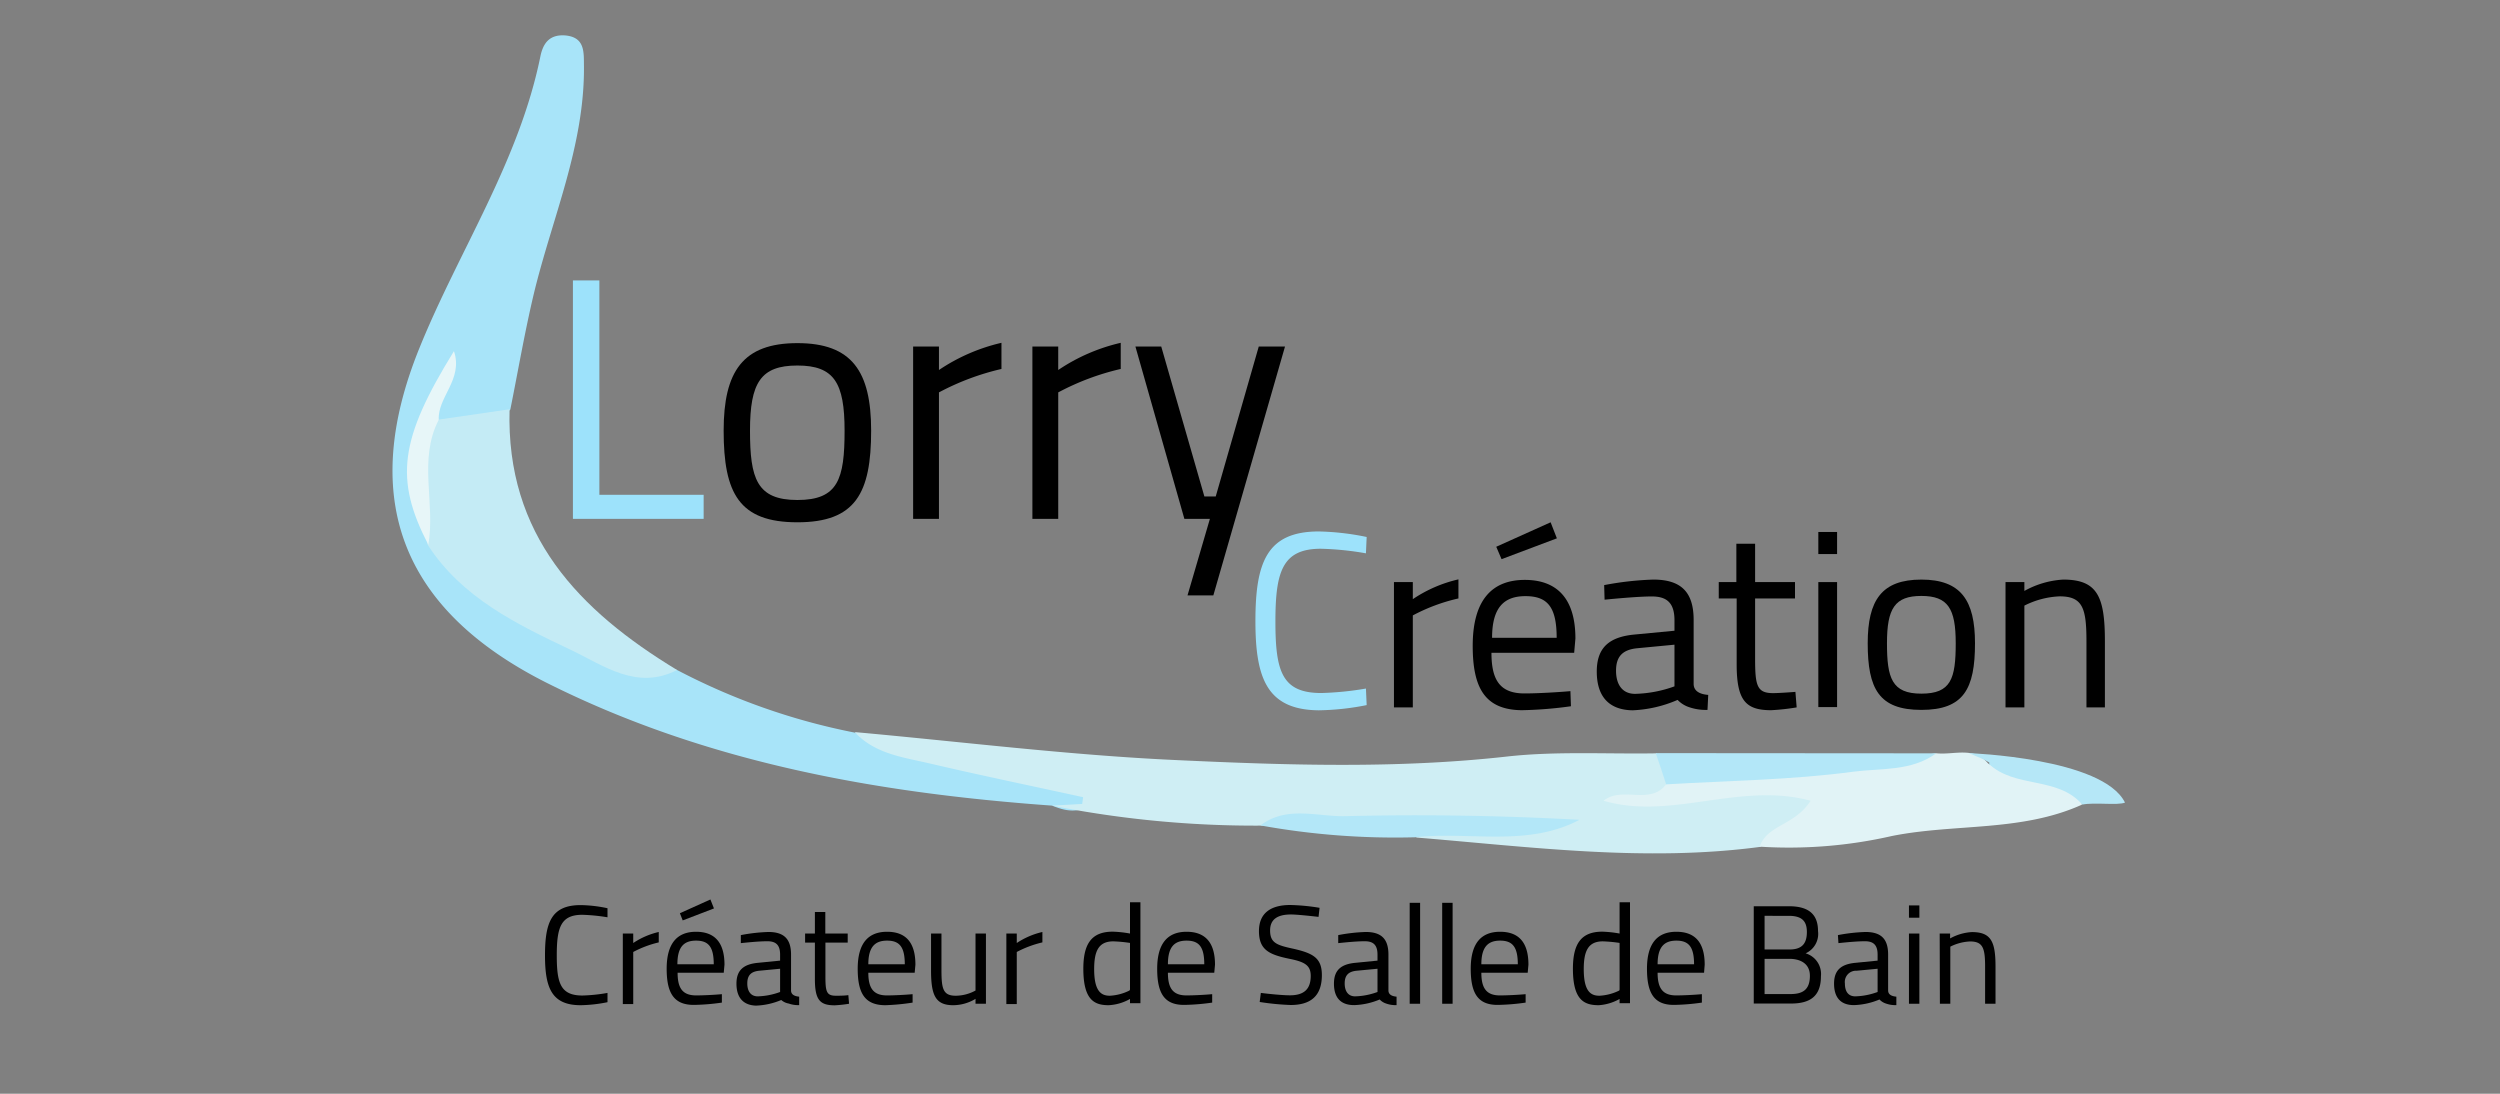 <svg xmlns="http://www.w3.org/2000/svg" viewBox="0 0 240 105"><rect x="0" y="0" width="240" height="105" fill="#808080" stroke="none"/><defs><style>.cls-1{fill:#a8e4f9;}.cls-2{fill:#cfeef4;}.cls-3{fill:#c4ebf5;}.cls-4{fill:#e1f3f6;}.cls-5{fill:#b3e7f8;}.cls-6{fill:#b5e7f7;}.cls-7{fill:#e7f6f8;}.cls-8{fill:#9de2fb;}</style></defs><g id="Calque_3" data-name="Calque 3"><path class="cls-1" d="M101,77.34C84.15,76.13,67.75,73.2,52.52,65.57c-13.93-7-18.15-17.64-12.25-32.17,3.79-9.35,9.56-17.88,11.61-28,.27-1.3.91-2.1,2.37-2,1.93.17,1.79,1.62,1.81,2.94C56.13,14,53,20.94,51.26,28.15c-.88,3.69-1.52,7.44-2.27,11.17a6.92,6.92,0,0,1-6.52,1.6c-2-1.54-.11-2.88.17-4.16-2.84,5.72-3,9.61-.5,14.81C48,59,56.06,62.46,65,64.32a62.49,62.49,0,0,0,17,6c5.77,1.94,11.84,2.47,17.72,3.83,2,.46,4.17.63,5.46,2.75C103.69,78.2,102.33,77.88,101,77.34Z"/><path class="cls-2" d="M101,77.34l2.89-.16.09-.65c-4.93-1.08-9.87-2.1-14.78-3.25-2.53-.59-5.22-.91-7.15-3,10.31.93,20.6,2.22,30.92,2.69,10.54.49,21.11.84,31.68-.34,4.74-.53,9.57-.23,14.36-.31,1,1,1.82,2,1.34,3.48-.61,1.23-1.91.71-3,1.12,4.05-.47,7.75-2,11.71-1.93,1.91,0,4.53-.45,5.07,2,.58,2.58-2,2.92-3.85,3.59a4.54,4.54,0,0,0-1.29.72c-11.07,1.47-22.06,0-33.07-.9,4.83-2.45,10-.15,14.1-1.31-9.09.71-19-.2-28.93.17A100.14,100.14,0,0,1,101,77.34Z"/><path class="cls-3" d="M65,64.32c-3.88,2-7.09-.46-10.2-1.93-5.18-2.46-10.46-5-13.75-10.1-.48-4.07-2.69-8.29,1-12l6.87-1C48.56,51.35,55.57,58.61,65,64.32Z"/><path class="cls-4" d="M168.93,81.28c.73-2.13,3.35-2,4.89-4.41-6.83-1.84-13.4,1.91-19.88,0,1.81-1.44,4.43.46,6-1.56,4.51-2.47,9.48-2,14.3-2a86.73,86.73,0,0,0,11.63-1c1.71.2,3.63-.7,5,1,1.77.88,3.83.54,5.59,1.29,1.33.56,3.48.23,3.4,2.65-5.8,2.62-12.17,1.8-18.21,3A44.43,44.43,0,0,1,168.93,81.28Z"/><path class="cls-5" d="M185.87,72.32c-2.37,1.74-5.3,1.42-7.92,1.76-5.95.8-12,.86-18,1.22-.32-1-.65-2-1-3Z"/><path class="cls-5" d="M121,79.24c2.54-1.93,5.46-.82,8.18-.89,7.47-.18,14.94-.06,22.45.35-5,2.65-10.54,1.09-15.8,1.68A72.32,72.32,0,0,1,121,79.24Z"/><path class="cls-6" d="M199.9,77.24c-2.37-2.75-6.48-1.52-9-3.94.63,0-1.9-1-1.9-1s12.89.45,15,4.75C203.26,77.34,201.12,77,199.9,77.24Z"/><path class="cls-7" d="M42.12,40.3c-2,3.85-.3,8-1,12C37.86,46,38.35,42.18,43.58,33.71,44.49,36.43,42,38.1,42.12,40.3Z"/><path class="cls-8" d="M55,26.92h2.54V47.5H67.55v2.31H55Z"/><path d="M69.47,41.34c0-5.69,1.85-8.4,7.08-8.4s7.08,2.71,7.08,8.4c0,6-1.49,8.8-7.08,8.8S69.47,47.37,69.47,41.34Zm11.61,0c0-4.59-1-6.25-4.53-6.25S72,36.75,72,41.34,72.64,48,76.55,48,81.08,46,81.08,41.34Z"/><path d="M87.66,33.27h2.48v2.25a18,18,0,0,1,6-2.61v2.51a24.46,24.46,0,0,0-6,2.25V49.81H87.66Z"/><path d="M99.11,33.27h2.48v2.25a17.91,17.91,0,0,1,6-2.61v2.51a24.36,24.36,0,0,0-6,2.25V49.81H99.11Z"/><path d="M116.15,49.81H113.7L109,33.27h2.48l4.14,14.39h1.09l4.13-14.39h2.52l-6.88,23.89H114Z"/><path class="cls-8" d="M120.52,59.64c0-5.64,1.08-8.62,6.09-8.62a25,25,0,0,1,4.59.53l-.07,1.57a28.55,28.55,0,0,0-4.33-.44c-3.71,0-4.36,2.22-4.36,7s.63,6.85,4.41,6.85a29.66,29.66,0,0,0,4.28-.43l.07,1.59a25.17,25.17,0,0,1-4.59.5C121.63,68.15,120.52,65.12,120.52,59.64Z"/><path d="M133.82,55.88h1.81v1.64a13,13,0,0,1,4.38-1.9v1.83a17.49,17.49,0,0,0-4.38,1.63v8.83h-1.81Z"/><path d="M141.38,62c0-4.57,2-6.33,5-6.33s4.86,1.69,4.86,5.63l-.12,1.37h-7.94c0,2.58.79,3.9,3.17,3.9,1.3,0,3.28-.12,4.41-.22l.05,1.45a39.24,39.24,0,0,1-4.7.38C142.56,68.15,141.38,66.06,141.38,62Zm8.06-.77c0-3-.91-4-3-4s-3.2,1.13-3.2,4Zm-5.8-8.74,5.22-2.35.6,1.54-5.31,2Z"/><path d="M153.29,64.47c0-2.31,1.2-3.34,3.68-3.56l3.78-.36v-1c0-1.69-.75-2.29-2.17-2.29-1.22,0-3.32.19-4.54.31L154,56.17a29.76,29.76,0,0,1,4.72-.53c2.72,0,3.87,1.25,3.87,3.88v6.13c0,.72.63,1,1.4,1.06l-.07,1.44a4.91,4.91,0,0,1-1.76-.26,2.68,2.68,0,0,1-1.11-.7,12.07,12.07,0,0,1-4.33,1C154.49,68.15,153.29,66.9,153.29,64.47Zm7.46,1.42v-4l-3.56.34c-1.47.14-2.05.84-2.05,2.16s.6,2.22,1.83,2.22A11.89,11.89,0,0,0,160.75,65.89Z"/><path d="M166.72,63.77V57.45H165V55.88h1.69V52.2h1.8v3.68h3.83v1.57h-3.83V63.2c0,2.62.17,3.34,1.73,3.34.48,0,1.52-.07,2.14-.12l.12,1.49a21.82,21.82,0,0,1-2.45.27C167.58,68.18,166.72,67.24,166.72,63.77Z"/><path d="M174.56,51.07h1.8v2.12h-1.8Zm0,4.81h1.8v12h-1.8Z"/><path d="M179.3,61.75c0-4.14,1.35-6.11,5.15-6.11s5.15,2,5.15,6.11c0,4.38-1.08,6.4-5.15,6.4S179.3,66.13,179.3,61.75Zm8.45,0c0-3.34-.75-4.54-3.3-4.54s-3.3,1.2-3.3,4.54.46,4.84,3.3,4.84S187.75,65.17,187.75,61.75Z"/><path d="M192.53,55.88h1.81v.85a8.68,8.68,0,0,1,3.73-1.09c3.29,0,4,1.64,4,5.92v6.35H200.3v-6.3c0-3.18-.33-4.36-2.57-4.36a8.19,8.19,0,0,0-3.39.89v9.77h-1.81Z"/><path d="M52.32,91.72c0-3.16.61-4.83,3.42-4.83a13.08,13.08,0,0,1,2.58.3l0,.87a17.7,17.7,0,0,0-2.42-.24c-2.08,0-2.45,1.24-2.45,3.9s.35,3.85,2.47,3.85a15.93,15.93,0,0,0,2.4-.25l0,.89a13.71,13.71,0,0,1-2.58.29C52.94,96.5,52.32,94.8,52.32,91.72Z"/><path d="M59.79,89.62h1v.91a7.38,7.38,0,0,1,2.45-1.06v1a10.1,10.1,0,0,0-2.45.92v5h-1Z"/><path d="M64,93c0-2.56,1.11-3.55,2.82-3.55s2.73.94,2.73,3.16l-.07.77H65.05c0,1.44.44,2.18,1.78,2.18.73,0,1.84-.06,2.47-.12l0,.81a21,21,0,0,1-2.63.22C64.68,96.5,64,95.32,64,93Zm4.52-.43c0-1.68-.51-2.27-1.7-2.27s-1.79.63-1.79,2.27Zm-3.25-4.9,2.93-1.32.34.86-3,1.15Z"/><path d="M70.7,94.43c0-1.29.68-1.87,2.07-2l2.12-.21v-.58c0-.94-.42-1.28-1.22-1.28s-1.86.11-2.55.18l0-.77a16.57,16.57,0,0,1,2.65-.3c1.52,0,2.17.7,2.17,2.17v3.44c0,.41.35.56.78.6l0,.81a2.62,2.62,0,0,1-1-.15A1.45,1.45,0,0,1,75,96a6.83,6.83,0,0,1-2.43.54C71.38,96.5,70.7,95.8,70.7,94.43Zm4.19.8V93l-2,.19c-.82.08-1.15.47-1.15,1.22s.34,1.24,1,1.24A6.69,6.69,0,0,0,74.89,95.23Z"/><path d="M78.23,94V90.49h-.94v-.87h.94V87.55h1v2.07h2.15v.87H79.24v3.23c0,1.47.1,1.87,1,1.87.27,0,.85,0,1.2-.06l.07.83a11.84,11.84,0,0,1-1.38.15C78.72,96.51,78.23,96,78.23,94Z"/><path d="M82.34,93c0-2.56,1.1-3.55,2.82-3.55s2.72.94,2.72,3.16l-.07.77H83.36c0,1.44.45,2.18,1.78,2.18.73,0,1.84-.06,2.47-.12l0,.81A21,21,0,0,1,85,96.5C83,96.5,82.34,95.32,82.34,93Zm4.52-.43c0-1.68-.52-2.27-1.7-2.27s-1.8.63-1.8,2.27Z"/><path d="M89.38,93.14V89.62h1v3.5c0,1.83.16,2.47,1.38,2.47a4,4,0,0,0,1.89-.5V89.62h1v6.74h-1v-.47a4.18,4.18,0,0,1-2.15.61C89.77,96.5,89.38,95.49,89.38,93.14Z"/><path d="M96.61,89.62h1v.91a7.44,7.44,0,0,1,2.46-1.06v1a10.19,10.19,0,0,0-2.46.92v5h-1Z"/><path d="M104,93c0-2.37.77-3.56,2.82-3.56a10.67,10.67,0,0,1,1.66.18v-3h1v9.69h-1V95.9a4.63,4.63,0,0,1-2.05.6C105.06,96.5,104,96,104,93Zm4.48,2V90.52a13.87,13.87,0,0,0-1.6-.15c-1.41,0-1.84.92-1.84,2.67,0,2.19.72,2.55,1.51,2.55A4.77,4.77,0,0,0,108.43,95.09Z"/><path d="M111.09,93c0-2.56,1.11-3.55,2.82-3.55s2.73.94,2.73,3.16l-.07.77h-4.45c0,1.44.44,2.18,1.78,2.18.73,0,1.83-.06,2.47-.12l0,.81a21.18,21.18,0,0,1-2.64.22C111.75,96.5,111.09,95.32,111.09,93Zm4.52-.43c0-1.68-.51-2.27-1.7-2.27s-1.79.63-1.79,2.27Z"/><path d="M120.93,96.19l.11-.87c.79.1,2.09.23,2.79.23,1.32,0,2-.56,2-1.86,0-1-.54-1.35-2.07-1.65-1.94-.4-2.9-.87-2.9-2.65s1.19-2.51,3-2.51a19.54,19.54,0,0,1,2.82.27l-.1.87c-.8-.09-2.09-.23-2.65-.23-1.31,0-2,.48-2,1.53,0,1.21.65,1.42,2.28,1.77,1.86.43,2.69.89,2.69,2.52,0,2.06-1.14,2.87-3,2.87A24.51,24.51,0,0,1,120.93,96.19Z"/><path d="M128.06,94.43c0-1.29.67-1.87,2.06-2l2.12-.21v-.58c0-.94-.42-1.28-1.22-1.28s-1.86.11-2.55.18l0-.77a16.57,16.57,0,0,1,2.65-.3c1.52,0,2.17.7,2.17,2.17v3.44c0,.41.35.56.78.6l0,.81a2.62,2.62,0,0,1-1-.15,1.45,1.45,0,0,1-.62-.39,6.83,6.83,0,0,1-2.43.54C128.73,96.5,128.06,95.8,128.06,94.43Zm4.18.8V93l-2,.19c-.82.08-1.15.47-1.15,1.22s.34,1.24,1,1.24A6.69,6.69,0,0,0,132.24,95.23Z"/><path d="M135.33,86.67h1v9.69h-1Z"/><path d="M138.45,86.67h1v9.69h-1Z"/><path d="M141.19,93c0-2.56,1.1-3.55,2.82-3.55s2.72.94,2.72,3.16l-.07.77h-4.45c0,1.44.45,2.18,1.78,2.18.73,0,1.84-.06,2.47-.12l0,.81a21,21,0,0,1-2.63.22C141.85,96.5,141.19,95.32,141.19,93Zm4.52-.43c0-1.68-.52-2.27-1.7-2.27s-1.8.63-1.8,2.27Z"/><path d="M151,93c0-2.37.77-3.56,2.82-3.56a11,11,0,0,1,1.66.18v-3h1v9.69h-1V95.9a4.67,4.67,0,0,1-2,.6C152.07,96.5,151,96,151,93Zm4.48,2V90.52a13.84,13.84,0,0,0-1.61-.15c-1.4,0-1.83.92-1.83,2.67,0,2.19.71,2.55,1.51,2.55A4.86,4.86,0,0,0,155.45,95.09Z"/><path d="M158.11,93c0-2.56,1.1-3.55,2.82-3.55s2.72.94,2.72,3.16l-.06.77h-4.46c0,1.44.45,2.18,1.78,2.18.73,0,1.84-.06,2.47-.12l0,.81a20.85,20.85,0,0,1-2.63.22C158.77,96.5,158.11,95.32,158.11,93Zm4.52-.43c0-1.68-.52-2.27-1.7-2.27s-1.8.63-1.8,2.27Z"/><path d="M168.36,87h3.39c1.82,0,2.78.72,2.78,2.38a2.05,2.05,0,0,1-1.19,2.14,2.07,2.07,0,0,1,1.47,2.2c0,2-1.13,2.62-2.89,2.62h-3.56Zm3.44,4.15c1.18,0,1.66-.56,1.66-1.68s-.56-1.55-1.75-1.55H169.4v3.23Zm.08,4.28c1.14,0,1.87-.38,1.87-1.75s-1.22-1.63-1.93-1.63H169.4v3.38Z"/><path d="M176.07,94.43c0-1.29.67-1.87,2.06-2l2.12-.21v-.58c0-.94-.42-1.28-1.21-1.28s-1.87.11-2.55.18l-.05-.77a16.57,16.57,0,0,1,2.65-.3c1.53,0,2.17.7,2.17,2.17v3.44c0,.41.35.56.79.6l0,.81a2.65,2.65,0,0,1-1-.15,1.45,1.45,0,0,1-.62-.39,6.83,6.83,0,0,1-2.43.54C176.74,96.5,176.07,95.8,176.07,94.43Zm4.18.8V93l-2,.19a1.08,1.08,0,0,0-1.14,1.22c0,.78.33,1.24,1,1.24A6.69,6.69,0,0,0,180.25,95.23Z"/><path d="M183.26,86.92h1V88.1h-1Zm0,2.7h1v6.74h-1Z"/><path d="M186.21,89.62h1v.47a4.86,4.86,0,0,1,2.09-.61c1.85,0,2.27.92,2.27,3.32v3.56h-1V92.83c0-1.78-.19-2.45-1.44-2.45a4.62,4.62,0,0,0-1.9.5v5.48h-1Z"/></g></svg>